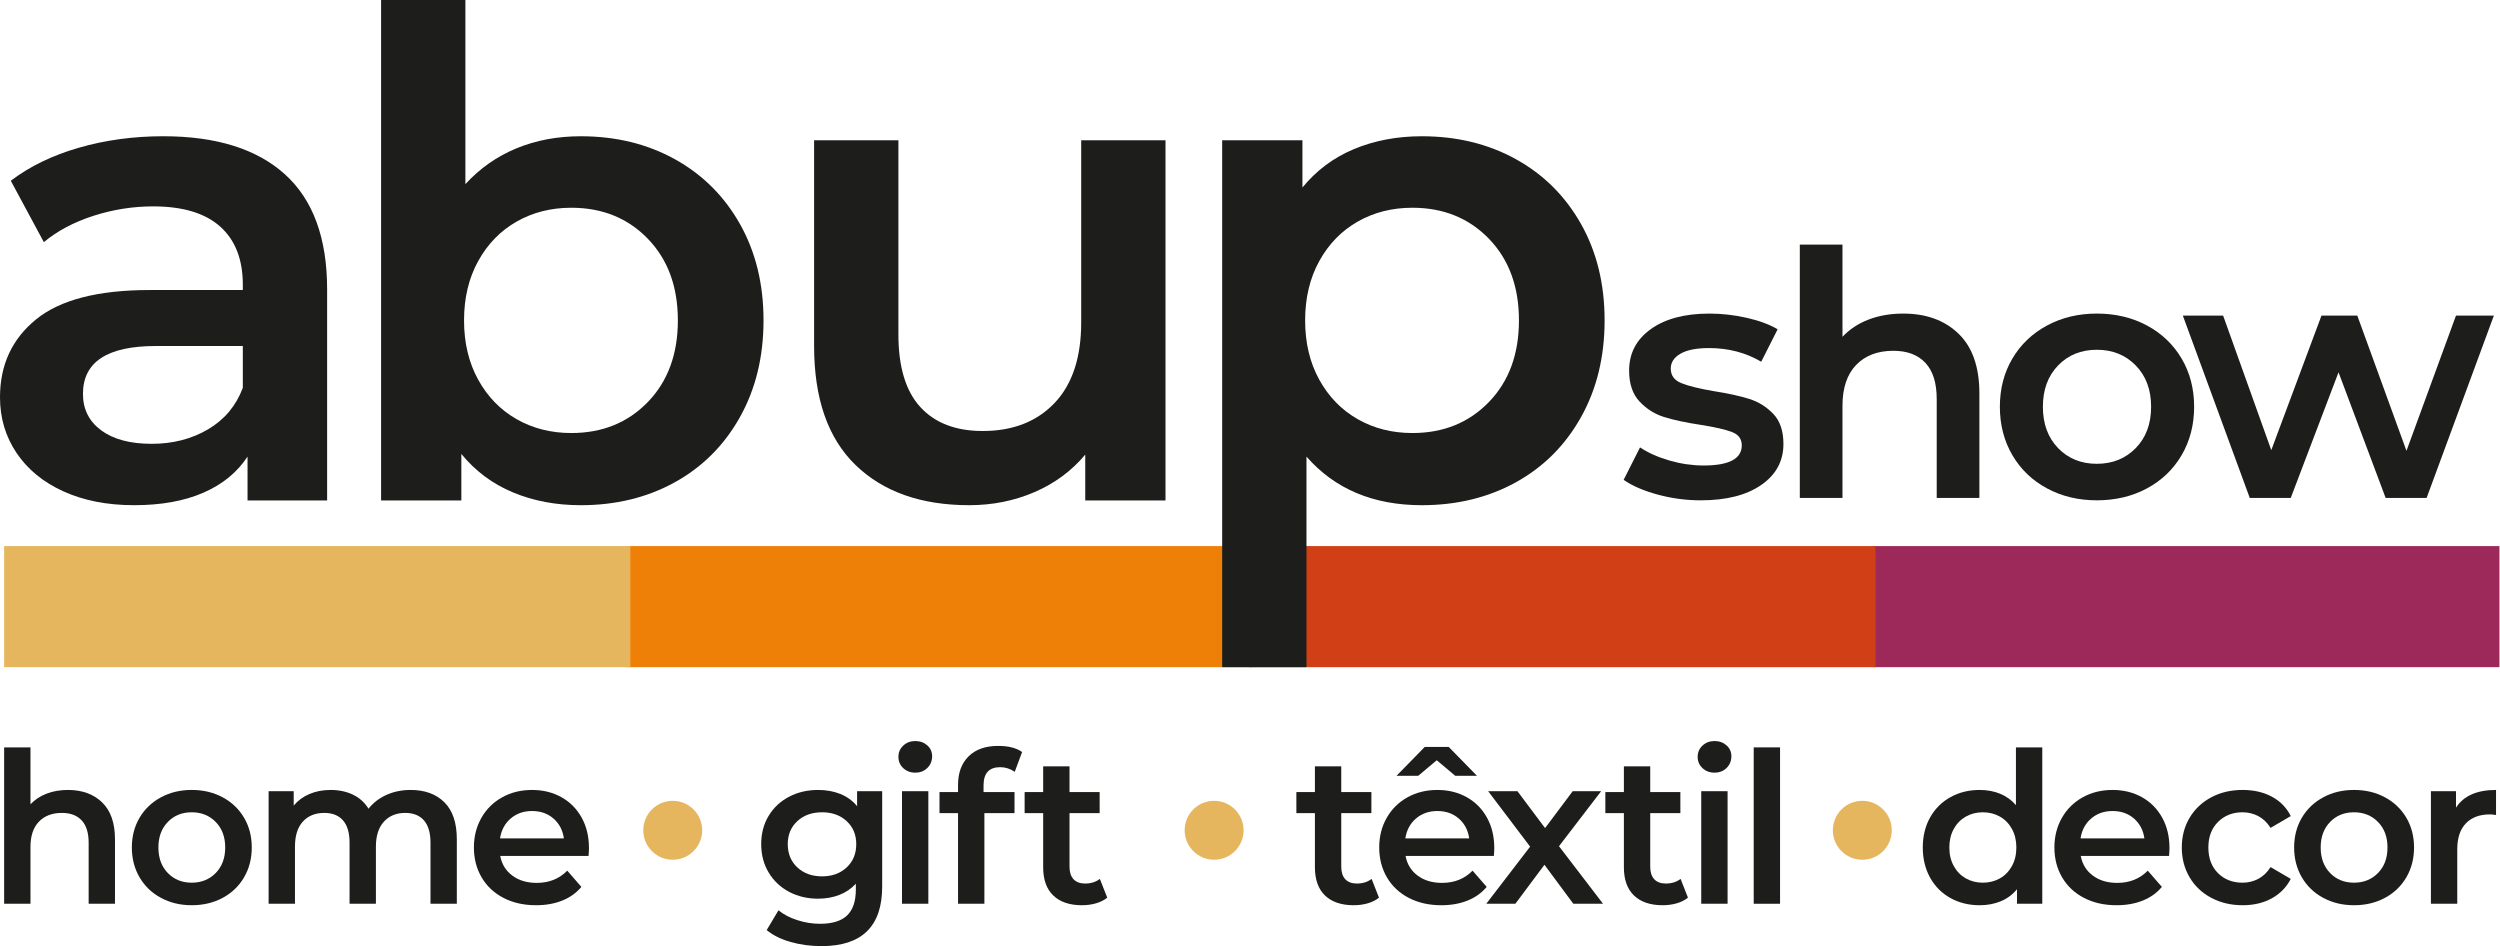 <?xml version="1.0" encoding="UTF-8" standalone="no"?><!DOCTYPE svg PUBLIC "-//W3C//DTD SVG 1.1//EN" "http://www.w3.org/Graphics/SVG/1.1/DTD/svg11.dtd"><svg width="100%" height="100%" viewBox="0 0 4217 1596" version="1.1" xmlns="http://www.w3.org/2000/svg" xmlns:xlink="http://www.w3.org/1999/xlink" xml:space="preserve" xmlns:serif="http://www.serif.com/" style="fill-rule:evenodd;clip-rule:evenodd;stroke-linejoin:round;stroke-miterlimit:2;"><g><path d="M2795.78,834.155c-23.808,-6.521 -42.817,-14.767 -57.017,-24.758l27.642,-54.713c13.825,9.221 30.429,16.617 49.813,22.171c19.383,5.571 38.495,8.35 57.295,8.35c43,-0 64.505,-11.321 64.505,-33.967c-0,-10.754 -5.467,-18.237 -16.413,-22.458c-10.946,-4.233 -28.5,-8.258 -52.696,-12.104c-25.337,-3.834 -45.979,-8.242 -61.9,-13.234c-15.937,-4.991 -29.762,-13.725 -41.466,-26.212c-11.717,-12.463 -17.555,-29.838 -17.555,-52.113c0,-29.17 12.18,-52.491 36.563,-69.966c24.375,-17.467 57.3,-26.2 98.767,-26.2c21.104,-0 42.225,2.404 63.341,7.2c21.104,4.8 38.379,11.229 51.821,19.291l-27.642,54.705c-26.108,-15.346 -55.47,-23.038 -88.1,-23.038c-21.12,0 -37.145,3.167 -48.091,9.504c-10.946,6.329 -16.409,14.688 -16.409,25.054c0,11.513 5.85,19.68 17.567,24.463c11.704,4.812 29.838,9.325 54.417,13.546c24.566,3.833 44.721,8.254 60.462,13.233c15.742,5.004 29.275,13.454 40.604,25.35c11.321,11.896 16.992,28.783 16.992,50.675c0,28.783 -12.487,51.821 -37.442,69.104c-24.95,17.275 -58.933,25.904 -101.929,25.904c-24.95,0 -49.333,-3.266 -73.129,-9.787" style="fill:#1d1e1c;fill-rule:nonzero;"/><path d="M3303.7,562.93c23.408,22.65 35.125,56.246 35.125,100.771l-0,176.217l-71.988,-0l0,-167.009c0,-26.866 -6.341,-47.112 -19.008,-60.746c-12.667,-13.62 -30.713,-20.45 -54.121,-20.45c-26.496,0 -47.421,7.975 -62.779,23.896c-15.354,15.938 -23.033,38.884 -23.033,68.825l-0,155.484l-71.988,-0l0,-427.288l71.988,0l-0,155.483c11.895,-12.67 26.583,-22.366 44.05,-29.091c17.466,-6.704 36.95,-10.071 58.458,-10.071c38.775,-0 69.862,11.329 93.296,33.979" style="fill:#1d1e1c;fill-rule:nonzero;"/><path d="M3602.58,755.841c17.275,-17.658 25.904,-40.888 25.904,-69.683c0,-28.784 -8.629,-52.013 -25.904,-69.671c-17.287,-17.659 -39.162,-26.496 -65.658,-26.496c-26.483,-0 -48.283,8.837 -65.363,26.496c-17.079,17.658 -25.62,40.887 -25.62,69.671c-0,28.795 8.541,52.025 25.62,69.683c17.08,17.658 38.88,26.496 65.363,26.496c26.496,-0 48.371,-8.838 65.658,-26.496m-149.733,67.946c-24.954,-13.425 -44.438,-32.138 -58.446,-56.138c-14.017,-23.987 -21.029,-51.15 -21.029,-81.491c-0,-30.317 7.012,-57.388 21.029,-81.196c14.008,-23.796 33.492,-42.417 58.446,-55.859c24.95,-13.425 52.975,-20.154 84.075,-20.154c31.471,0 59.692,6.729 84.654,20.154c24.95,13.442 44.438,32.063 58.458,55.859c14.005,23.808 21.013,50.879 21.013,81.196c-0,30.341 -7.008,57.504 -21.013,81.491c-14.02,24 -33.508,42.713 -58.458,56.138c-24.962,13.454 -53.183,20.154 -84.654,20.154c-31.1,-0 -59.125,-6.7 -84.075,-20.154" style="fill:#1d1e1c;fill-rule:nonzero;"/><path d="M4206.65,532.41l-113.438,307.508l-69.108,-0l-79.471,-211.921l-80.616,211.921l-69.105,-0l-112.875,-307.508l67.95,-0l81.209,226.891l84.641,-226.891l60.475,-0l82.917,228.037l83.5,-228.037l63.921,-0Z" style="fill:#1d1e1c;fill-rule:nonzero;"/><rect x="3159.78" y="921.145" width="1056.28" height="204.229" style="fill:#9d295a;"/><rect x="1054.99" y="921.145" width="1056.28" height="204.229" style="fill:#ee8007;"/><rect x="6.968" y="921.145" width="1056.28" height="204.229" style="fill:#e6b65f;"/><rect x="2107.39" y="921.145" width="1056.28" height="204.229" style="fill:#d03f16;"/><path d="M172.277,1353.47c14.442,13.991 21.683,34.716 21.683,62.212l0,108.775l-44.437,0l-0,-103.096c-0,-16.587 -3.913,-29.075 -11.738,-37.5c-7.804,-8.425 -18.958,-12.637 -33.42,-12.637c-16.342,-0 -29.263,4.925 -38.738,14.783c-9.479,9.817 -14.221,23.996 -14.221,42.463l0,95.987l-44.437,0l-0,-263.779l44.437,0l0,95.988c7.338,-7.821 16.4,-13.805 27.196,-17.942c10.775,-4.175 22.813,-6.242 36.088,-6.242c23.925,0 43.125,6.996 57.587,20.988" style="fill:#1d1e1c;fill-rule:nonzero;"/><path d="M363.898,1472.55c10.662,-10.908 15.987,-25.237 15.987,-43.029c0,-17.754 -5.325,-32.083 -15.988,-42.992c-10.662,-10.908 -24.183,-16.362 -40.529,-16.362c-16.362,-0 -29.808,5.454 -40.358,16.362c-10.55,10.909 -15.817,25.238 -15.817,42.992c0,17.792 5.267,32.121 15.817,43.029c10.55,10.908 23.996,16.363 40.358,16.363c16.346,-0 29.867,-5.455 40.529,-16.363m-92.433,41.938c-15.404,-8.275 -27.442,-19.821 -36.091,-34.642c-8.651,-14.817 -12.975,-31.596 -12.975,-50.325c-0,-18.696 4.324,-35.396 12.975,-50.1c8.649,-14.708 20.687,-26.179 36.091,-34.492c15.4,-8.312 32.704,-12.45 51.904,-12.45c19.429,0 36.842,4.138 52.263,12.45c15.404,8.313 27.421,19.784 36.075,34.492c8.65,14.704 12.975,31.404 12.975,50.1c-0,18.729 -4.325,35.508 -12.975,50.325c-8.654,14.821 -20.671,26.367 -36.075,34.642c-15.421,8.312 -32.834,12.449 -52.263,12.449c-19.2,0 -36.504,-4.137 -51.904,-12.449" style="fill:#1d1e1c;fill-rule:nonzero;"/><path d="M749.601,1353.28c13.992,13.879 20.971,34.679 20.971,62.4l0,108.779l-44.421,-0l0,-103.1c0,-16.588 -3.687,-29.075 -11.021,-37.5c-7.354,-8.425 -17.904,-12.638 -31.654,-12.638c-14.933,0 -26.891,4.93 -35.9,14.784c-9.008,9.816 -13.504,23.883 -13.504,42.125l0,96.329l-44.442,-0l0,-103.1c0,-16.588 -3.683,-29.075 -11.016,-37.5c-7.354,-8.425 -17.904,-12.638 -31.654,-12.638c-15.159,0 -27.192,4.888 -36.071,14.596c-8.896,9.704 -13.334,23.809 -13.334,42.313l0,96.329l-44.441,-0l-0,-189.833l42.316,-0l0,24.183c7.109,-8.538 15.988,-15.046 26.65,-19.558c10.663,-4.513 22.509,-6.771 35.563,-6.771c14.217,-0 26.837,2.671 37.858,8.012c11.021,5.342 19.725,13.2 26.121,23.621c7.825,-9.929 17.888,-17.717 30.221,-23.283c12.321,-5.567 25.954,-8.35 40.887,-8.35c23.921,-0 42.88,6.921 56.871,20.8" style="fill:#1d1e1c;fill-rule:nonzero;"/><path d="M861.406,1380.66c-9.837,8.425 -15.816,19.596 -17.958,33.588l107.721,-0c-1.9,-13.729 -7.709,-24.9 -17.413,-33.4c-9.725,-8.538 -21.816,-12.825 -36.258,-12.825c-14.238,-0 -26.254,4.212 -36.092,12.637m131.363,63.117l-148.967,-0c2.617,13.954 9.425,25.05 20.446,33.212c11.017,8.196 24.708,12.259 41.054,12.259c20.854,-0 38.046,-6.846 51.546,-20.609l23.829,27.38c-8.537,10.195 -19.312,17.904 -32.346,23.095c-13.054,5.23 -27.741,7.825 -44.083,7.825c-20.858,0 -39.229,-4.137 -55.104,-12.45c-15.892,-8.275 -28.154,-19.825 -36.804,-34.641c-8.65,-14.821 -12.975,-31.596 -12.975,-50.329c-0,-18.467 4.212,-35.13 12.616,-49.913c8.425,-14.817 20.088,-26.367 35.021,-34.679c14.929,-8.313 31.763,-12.45 50.496,-12.45c18.483,-0 35.017,4.1 49.592,12.262c14.575,8.2 25.933,19.671 34.112,34.492c8.183,14.821 12.263,31.933 12.263,51.379c-0,3.084 -0.225,7.446 -0.696,13.167" style="fill:#1d1e1c;fill-rule:nonzero;"/><path d="M1428.16,1463.15c10.775,-10.079 16.175,-23.171 16.175,-39.304c-0,-15.875 -5.4,-28.775 -16.175,-38.742c-10.796,-9.971 -24.6,-14.933 -41.43,-14.933c-17.058,-0 -30.995,4.962 -41.77,14.933c-10.775,9.967 -16.175,22.867 -16.175,38.742c-0,16.133 5.4,29.225 16.175,39.304c10.775,10.079 24.712,15.083 41.77,15.083c16.83,0 30.634,-5.004 41.43,-15.083m59.9,-128.525l-0,161.021c-0,66.841 -34.134,100.279 -102.384,100.279c-18.262,-0 -35.562,-2.334 -51.908,-6.959c-16.358,-4.587 -29.863,-11.32 -40.525,-20.087l19.896,-33.4c8.291,6.883 18.787,12.375 31.462,16.512c12.675,4.175 25.542,6.246 38.575,6.246c20.854,0 36.146,-4.741 45.867,-14.221c9.704,-9.475 14.575,-23.958 14.575,-43.366l-0,-9.967c-7.596,8.313 -16.829,14.592 -27.738,18.842c-10.891,4.254 -22.87,6.396 -35.904,6.396c-18.016,-0 -34.304,-3.838 -48.879,-11.546c-14.575,-7.713 -26.062,-18.546 -34.487,-32.538c-8.409,-13.991 -12.621,-29.975 -12.621,-47.991c-0,-18.017 4.212,-33.93 12.621,-47.809c8.425,-13.879 19.912,-24.6 34.487,-32.158c14.575,-7.6 30.863,-11.396 48.879,-11.396c13.75,0 26.254,2.254 37.5,6.771c11.267,4.512 20.688,11.358 28.267,20.608l-0,-25.237l42.317,-0Z" style="fill:#1d1e1c;fill-rule:nonzero;"/><path d="M1521.49,1334.62l44.442,0l-0,189.834l-44.442,-0l-0,-189.834Zm2.125,-38.929c-5.454,-5.079 -8.163,-11.437 -8.163,-19.033c0,-7.563 2.709,-13.917 8.163,-18.996c5.454,-5.117 12.204,-7.671 20.275,-7.671c8.046,0 14.8,2.442 20.254,7.296c5.454,4.85 8.179,10.983 8.179,18.317c0,7.825 -2.671,14.404 -7.991,19.708c-5.342,5.342 -12.15,8.012 -20.442,8.012c-8.071,0 -14.821,-2.52 -20.275,-7.633" style="fill:#1d1e1c;fill-rule:nonzero;"/><path d="M1659.06,1324.65l-0,11.396l52.245,0l0,35.546l-50.833,0l0,152.858l-44.442,0l0,-152.858l-31.275,0l0,-35.546l31.275,0l0,-12.112c0,-20.346 5.925,-36.409 17.792,-48.142c11.846,-11.737 28.546,-17.604 50.117,-17.604c17.058,-0 30.45,3.425 40.171,10.304l-12.446,33.404c-7.579,-5.191 -15.763,-7.825 -24.525,-7.825c-18.734,0 -28.079,10.192 -28.079,30.579" style="fill:#1d1e1c;fill-rule:nonzero;"/><path d="M1867.7,1514.15c-5.208,4.25 -11.546,7.446 -19.013,9.592c-7.466,2.141 -15.345,3.195 -23.641,3.195c-20.875,0 -36.971,-5.454 -48.35,-16.362c-11.379,-10.867 -17.079,-26.779 -17.079,-47.617l-0,-91.362l-31.275,-0l-0,-35.546l31.275,-0l-0,-43.367l44.441,0l0,43.367l50.834,-0l-0,35.546l-50.834,-0l0,90.308c0,9.217 2.259,16.288 6.75,21.142c4.517,4.85 11.021,7.296 19.563,7.296c9.946,-0 18.241,-2.634 24.879,-7.825l12.45,31.633Z" style="fill:#1d1e1c;fill-rule:nonzero;"/><path d="M2326.08,1514.15c-5.208,4.25 -11.546,7.446 -19.013,9.592c-7.466,2.141 -15.345,3.195 -23.641,3.195c-20.875,0 -36.971,-5.454 -48.35,-16.362c-11.379,-10.867 -17.079,-26.779 -17.079,-47.617l-0,-91.362l-31.275,-0l-0,-35.546l31.275,-0l-0,-43.367l44.441,0l0,43.367l50.834,-0l-0,35.546l-50.834,-0l0,90.308c0,9.217 2.259,16.288 6.75,21.142c4.517,4.85 11.021,7.296 19.563,7.296c9.946,-0 18.241,-2.634 24.879,-7.825l12.45,31.633Z" style="fill:#1d1e1c;fill-rule:nonzero;"/><path d="M2388.48,1380.66c-9.837,8.425 -15.816,19.596 -17.962,33.588l107.725,-0c-1.9,-13.729 -7.709,-24.9 -17.413,-33.4c-9.725,-8.538 -21.816,-12.825 -36.262,-12.825c-14.234,-0 -26.25,4.212 -36.088,12.637m66.292,-71.991l-31.275,-26.292l-31.292,26.292l-36.616,-0l47.637,-48.709l40.525,0l47.638,48.709l-36.617,-0Zm65.071,135.108l-148.967,-0c2.617,13.954 9.425,25.05 20.446,33.212c11.021,8.196 24.708,12.259 41.054,12.259c20.854,-0 38.046,-6.846 51.546,-20.609l23.829,27.38c-8.537,10.195 -19.312,17.904 -32.346,23.095c-13.054,5.23 -27.741,7.825 -44.083,7.825c-20.858,0 -39.229,-4.137 -55.104,-12.45c-15.892,-8.275 -28.154,-19.825 -36.804,-34.641c-8.65,-14.821 -12.975,-31.596 -12.975,-50.329c-0,-18.467 4.212,-35.13 12.616,-49.913c8.425,-14.817 20.088,-26.367 35.021,-34.679c14.929,-8.313 31.763,-12.45 50.492,-12.45c18.487,-0 35.021,4.1 49.596,12.262c14.575,8.2 25.933,19.671 34.112,34.492c8.183,14.821 12.263,31.933 12.263,51.379c-0,3.084 -0.225,7.446 -0.696,13.167" style="fill:#1d1e1c;fill-rule:nonzero;"/><path d="M2653.87,1524.46l-48.708,-65.783l-49.05,65.783l-49.067,0l73.95,-96.329l-70.75,-93.504l49.421,-0l46.566,62.212l46.567,-62.212l47.992,-0l-71.088,92.792l74.288,97.041l-50.121,0Z" style="fill:#1d1e1c;fill-rule:nonzero;"/><path d="M2847.25,1514.15c-5.208,4.25 -11.546,7.446 -19.012,9.592c-7.467,2.141 -15.346,3.195 -23.642,3.195c-20.875,0 -36.971,-5.454 -48.35,-16.362c-11.379,-10.867 -17.075,-26.779 -17.075,-47.617l0,-91.362l-31.279,-0l-0,-35.546l31.279,-0l0,-43.367l44.438,0l-0,43.367l50.833,-0l-0,35.546l-50.833,-0l-0,90.308c-0,9.217 2.258,16.288 6.75,21.142c4.516,4.85 11.02,7.296 19.562,7.296c9.946,-0 18.242,-2.634 24.879,-7.825l12.45,31.633Z" style="fill:#1d1e1c;fill-rule:nonzero;"/><path d="M2869.65,1334.62l44.442,0l-0,189.834l-44.442,-0l0,-189.834Zm2.125,-38.929c-5.454,-5.079 -8.162,-11.437 -8.162,-19.033c-0,-7.563 2.708,-13.917 8.162,-18.996c5.454,-5.117 12.204,-7.671 20.275,-7.671c8.046,0 14.8,2.442 20.254,7.296c5.454,4.85 8.179,10.983 8.179,18.317c0,7.825 -2.67,14.404 -7.991,19.708c-5.342,5.342 -12.15,8.012 -20.442,8.012c-8.071,0 -14.821,-2.52 -20.275,-7.633" style="fill:#1d1e1c;fill-rule:nonzero;"/><rect x="2958.15" y="1260.67" width="44.442" height="263.779" style="fill:#1d1e1c;"/><path d="M3373.47,1481.62c8.538,-4.854 15.292,-11.775 20.254,-20.8c4.984,-8.992 7.467,-19.408 7.467,-31.296c-0,-11.846 -2.483,-22.266 -7.467,-31.254c-4.962,-9.029 -11.716,-15.95 -20.254,-20.8c-8.537,-4.854 -18.129,-7.296 -28.792,-7.296c-10.662,0 -20.275,2.442 -28.795,7.296c-8.538,4.85 -15.288,11.771 -20.271,20.8c-4.984,8.988 -7.467,19.408 -7.467,31.254c0,11.888 2.483,22.304 7.467,31.296c4.983,9.025 11.733,15.946 20.271,20.8c8.52,4.85 18.133,7.296 28.795,7.296c10.663,-0 20.255,-2.446 28.792,-7.296m71.446,-220.942l-0,263.784l-42.654,-0l-0,-24.525c-7.35,8.991 -16.417,15.762 -27.192,20.275c-10.796,4.475 -22.7,6.733 -35.733,6.733c-18.242,0 -34.663,-4.025 -49.238,-12.075c-14.575,-8.05 -26.008,-19.483 -34.3,-34.304c-8.296,-14.817 -12.45,-31.821 -12.45,-51.042c0,-19.179 4.154,-36.108 12.45,-50.812c8.292,-14.709 19.725,-26.067 34.3,-34.117c14.575,-8.087 30.996,-12.112 49.238,-12.112c12.562,-0 24.054,2.145 34.491,6.395c10.417,4.288 19.313,10.684 26.65,19.221l0,-97.421l44.438,0Z" style="fill:#1d1e1c;fill-rule:nonzero;"/><path d="M3527.41,1380.66c-9.837,8.425 -15.816,19.596 -17.958,33.588l107.721,-0c-1.9,-13.729 -7.708,-24.9 -17.413,-33.4c-9.725,-8.538 -21.816,-12.825 -36.258,-12.825c-14.237,-0 -26.254,4.212 -36.092,12.637m131.363,63.117l-148.967,-0c2.617,13.954 9.425,25.05 20.446,33.212c11.021,8.196 24.708,12.259 41.054,12.259c20.854,-0 38.046,-6.846 51.546,-20.609l23.829,27.38c-8.537,10.195 -19.312,17.904 -32.346,23.095c-13.054,5.23 -27.741,7.825 -44.083,7.825c-20.858,0 -39.229,-4.137 -55.104,-12.45c-15.892,-8.275 -28.154,-19.825 -36.804,-34.641c-8.65,-14.821 -12.975,-31.596 -12.975,-50.329c-0,-18.467 4.212,-35.13 12.616,-49.913c8.425,-14.817 20.088,-26.367 35.021,-34.679c14.929,-8.313 31.763,-12.45 50.496,-12.45c18.483,-0 35.017,4.1 49.592,12.262c14.575,8.2 25.933,19.671 34.112,34.492c8.184,14.821 12.263,31.933 12.263,51.379c-0,3.084 -0.225,7.446 -0.696,13.167" style="fill:#1d1e1c;fill-rule:nonzero;"/><path d="M3730.05,1514.49c-15.646,-8.275 -27.855,-19.821 -36.617,-34.642c-8.784,-14.821 -13.167,-31.596 -13.167,-50.325c0,-18.696 4.383,-35.396 13.167,-50.104c8.762,-14.704 20.912,-26.175 36.429,-34.488c15.533,-8.312 33.25,-12.45 53.146,-12.45c18.733,0 35.129,3.796 49.237,11.396c14.104,7.559 24.713,18.467 31.821,32.684l-34.117,19.9c-5.47,-8.767 -12.279,-15.309 -20.441,-19.709c-8.184,-4.404 -17.134,-6.583 -26.859,-6.583c-16.587,-0 -30.333,5.379 -41.22,16.171c-10.909,10.796 -16.363,25.204 -16.363,43.183c0,18.017 5.396,32.421 16.175,43.217c10.775,10.796 24.579,16.175 41.408,16.175c9.725,-0 18.675,-2.184 26.859,-6.584c8.162,-4.4 14.971,-10.945 20.441,-19.745l34.117,19.933c-7.354,14.217 -18.075,25.162 -32.179,32.875c-14.088,7.708 -30.392,11.546 -48.879,11.546c-19.671,-0 -37.329,-4.138 -52.959,-12.45" style="fill:#1d1e1c;fill-rule:nonzero;"/><path d="M4011.24,1472.55c10.662,-10.908 15.987,-25.237 15.987,-43.029c0,-17.754 -5.325,-32.083 -15.987,-42.992c-10.663,-10.908 -24.183,-16.362 -40.529,-16.362c-16.363,-0 -29.809,5.454 -40.359,16.362c-10.55,10.909 -15.816,25.238 -15.816,42.992c-0,17.792 5.266,32.121 15.816,43.029c10.55,10.908 23.996,16.363 40.359,16.363c16.346,-0 29.866,-5.455 40.529,-16.363m-92.433,41.938c-15.405,-8.275 -27.442,-19.821 -36.092,-34.642c-8.65,-14.817 -12.975,-31.596 -12.975,-50.325c-0,-18.696 4.325,-35.396 12.975,-50.1c8.65,-14.708 20.687,-26.179 36.092,-34.492c15.4,-8.312 32.704,-12.45 51.904,-12.45c19.429,0 36.841,4.138 52.262,12.45c15.404,8.313 27.421,19.784 36.075,34.492c8.65,14.704 12.975,31.404 12.975,50.1c0,18.729 -4.325,35.508 -12.975,50.325c-8.654,14.821 -20.671,26.367 -36.075,34.642c-15.421,8.312 -32.833,12.449 -52.262,12.449c-19.2,0 -36.504,-4.137 -51.904,-12.449" style="fill:#1d1e1c;fill-rule:nonzero;"/><path d="M4210.31,1332.48l0,42.316c-3.8,-0.716 -7.22,-1.054 -10.308,-1.054c-17.3,0 -30.804,5 -40.525,15.084c-9.725,10.079 -14.575,24.595 -14.575,43.554l0,92.079l-44.442,-0l0,-189.833l42.317,-0l0,27.72c12.788,-19.9 35.3,-29.866 67.533,-29.866" style="fill:#1d1e1c;fill-rule:nonzero;"/><path d="M350.988,724.161c27.679,-16.296 47.22,-39.621 58.595,-69.971l0,-70.537l-146.77,-0c-81.913,-0 -122.871,26.933 -122.871,80.783c-0,25.792 10.237,46.275 30.712,61.438c20.484,15.175 48.921,22.754 85.329,22.754c35.65,-0 67.305,-8.142 95.005,-24.467m129.704,-430.054c47.396,42.854 71.104,107.508 71.104,193.979l-0,356.109l-134.246,-0l0,-73.955c-17.462,26.563 -42.3,46.85 -74.529,60.875c-32.238,14.025 -71.1,21.046 -116.617,21.046c-45.504,0 -85.329,-7.791 -119.458,-23.325c-34.129,-15.537 -60.496,-37.158 -79.071,-64.85c-18.6,-27.679 -27.875,-58.962 -27.875,-93.862c0,-54.613 20.279,-98.413 60.867,-131.409c40.566,-32.991 104.479,-49.491 191.708,-49.491l157.008,-0l0,-9.104c0,-42.467 -12.712,-75.088 -38.112,-97.846c-25.421,-22.754 -63.146,-34.129 -113.208,-34.129c-34.13,-0 -67.692,5.316 -100.688,15.925c-32.992,10.633 -60.867,25.429 -83.629,44.375l-55.742,-103.538c31.85,-24.262 70.146,-42.833 114.913,-55.742c44.746,-12.895 92.15,-19.341 142.212,-19.341c89.488,-0 157.95,21.437 205.363,64.283" style="fill:#1d1e1c;fill-rule:nonzero;"/><path d="M1092.79,678.092c33.738,-34.888 50.629,-80.784 50.629,-137.675c0,-56.88 -16.891,-102.763 -50.629,-137.663c-33.758,-34.879 -76.8,-52.333 -129.142,-52.333c-34.129,-0 -64.845,7.783 -92.15,23.321c-27.308,15.554 -48.92,37.741 -64.858,66.562c-15.921,28.829 -23.892,62.196 -23.892,100.113c0,37.937 7.971,71.308 23.892,100.129c15.938,28.829 37.55,51.016 64.858,66.55c27.305,15.554 58.021,23.329 92.15,23.329c52.342,0 95.384,-17.446 129.142,-52.333m45.504,-409.592c46.646,25.8 83.238,62.208 109.788,109.225c26.541,47.042 39.829,101.254 39.829,162.692c-0,61.441 -13.288,115.875 -39.829,163.27c-26.55,47.413 -63.142,84.017 -109.788,109.788c-46.641,25.792 -99.55,38.688 -158.712,38.688c-41.725,-0 -79.838,-7.217 -114.346,-21.621c-34.517,-14.396 -63.533,-36.021 -87.033,-64.85l-0,78.504l-135.388,-0l0,-844.196l142.213,0l-0,310.596c24.262,-26.542 52.908,-46.646 85.895,-60.3c33,-13.646 69.213,-20.471 108.659,-20.471c59.162,0 112.071,12.904 158.712,38.675" style="fill:#1d1e1c;fill-rule:nonzero;"/><path d="M1965.98,236.651l0,607.546l-135.383,-0l0,-77.367c-22.762,27.304 -51.204,48.35 -85.333,63.146c-34.138,14.783 -70.934,22.187 -110.363,22.187c-81.171,0 -145.066,-22.558 -191.708,-67.704c-46.646,-45.112 -69.971,-112.067 -69.971,-200.804l0,-347.004l142.221,-0l-0,327.658c-0,54.613 12.321,95.392 36.971,122.313c24.641,26.933 59.737,40.383 105.241,40.383c50.813,-0 91.192,-15.729 121.171,-47.208c29.954,-31.471 44.942,-76.8 44.942,-135.959l-0,-307.187l142.212,-0Z" style="fill:#1d1e1c;fill-rule:nonzero;"/><path d="M2511.53,678.092c33.738,-34.888 50.629,-80.784 50.629,-137.675c0,-56.88 -16.891,-102.763 -50.629,-137.663c-33.758,-34.879 -76.8,-52.333 -129.141,-52.333c-34.13,-0 -64.846,7.783 -92.15,23.321c-27.309,15.554 -48.921,37.741 -64.859,66.562c-15.925,28.829 -23.891,62.196 -23.891,100.113c-0,37.937 7.966,71.308 23.891,100.129c15.938,28.829 37.55,51.016 64.859,66.55c27.304,15.554 58.02,23.329 92.15,23.329c52.341,-0 95.383,-17.446 129.141,-52.333m45.504,-409.592c46.646,25.8 83.238,62.208 109.788,109.225c26.542,47.042 39.825,101.254 39.825,162.692c0,61.441 -13.283,115.875 -39.825,163.27c-26.55,47.413 -63.142,84.017 -109.788,109.788c-46.645,25.792 -99.55,38.687 -158.712,38.687c-81.921,0 -146.771,-27.308 -194.554,-81.92l-0,355.133l-142.213,-0l0,-888.725l135.388,-0l-0,79.633c23.5,-28.808 52.517,-50.433 87.033,-64.846c34.509,-14.395 72.621,-21.612 114.346,-21.612c59.163,-0 112.067,12.904 158.713,38.675" style="fill:#1d1e1c;fill-rule:nonzero;"/><path d="M1184.47,1400.52c0,27.446 -22.25,49.7 -49.7,49.7c-27.445,-0 -49.695,-22.254 -49.695,-49.7c-0,-27.446 22.25,-49.7 49.695,-49.7c27.45,-0 49.7,22.254 49.7,49.7" style="fill:#e6b65f;fill-rule:nonzero;"/><path d="M2097.68,1400.52c0,27.446 -22.25,49.7 -49.696,49.7c-27.45,-0 -49.7,-22.254 -49.7,-49.7c0,-27.446 22.25,-49.7 49.7,-49.7c27.446,-0 49.696,22.254 49.696,49.7" style="fill:#e6b65f;fill-rule:nonzero;"/><path d="M3191.03,1400.52c-0,27.446 -22.25,49.7 -49.7,49.7c-27.446,-0 -49.696,-22.254 -49.696,-49.7c0,-27.446 22.25,-49.7 49.696,-49.7c27.45,-0 49.7,22.254 49.7,49.7" style="fill:#e6b65f;fill-rule:nonzero;"/></g></svg>